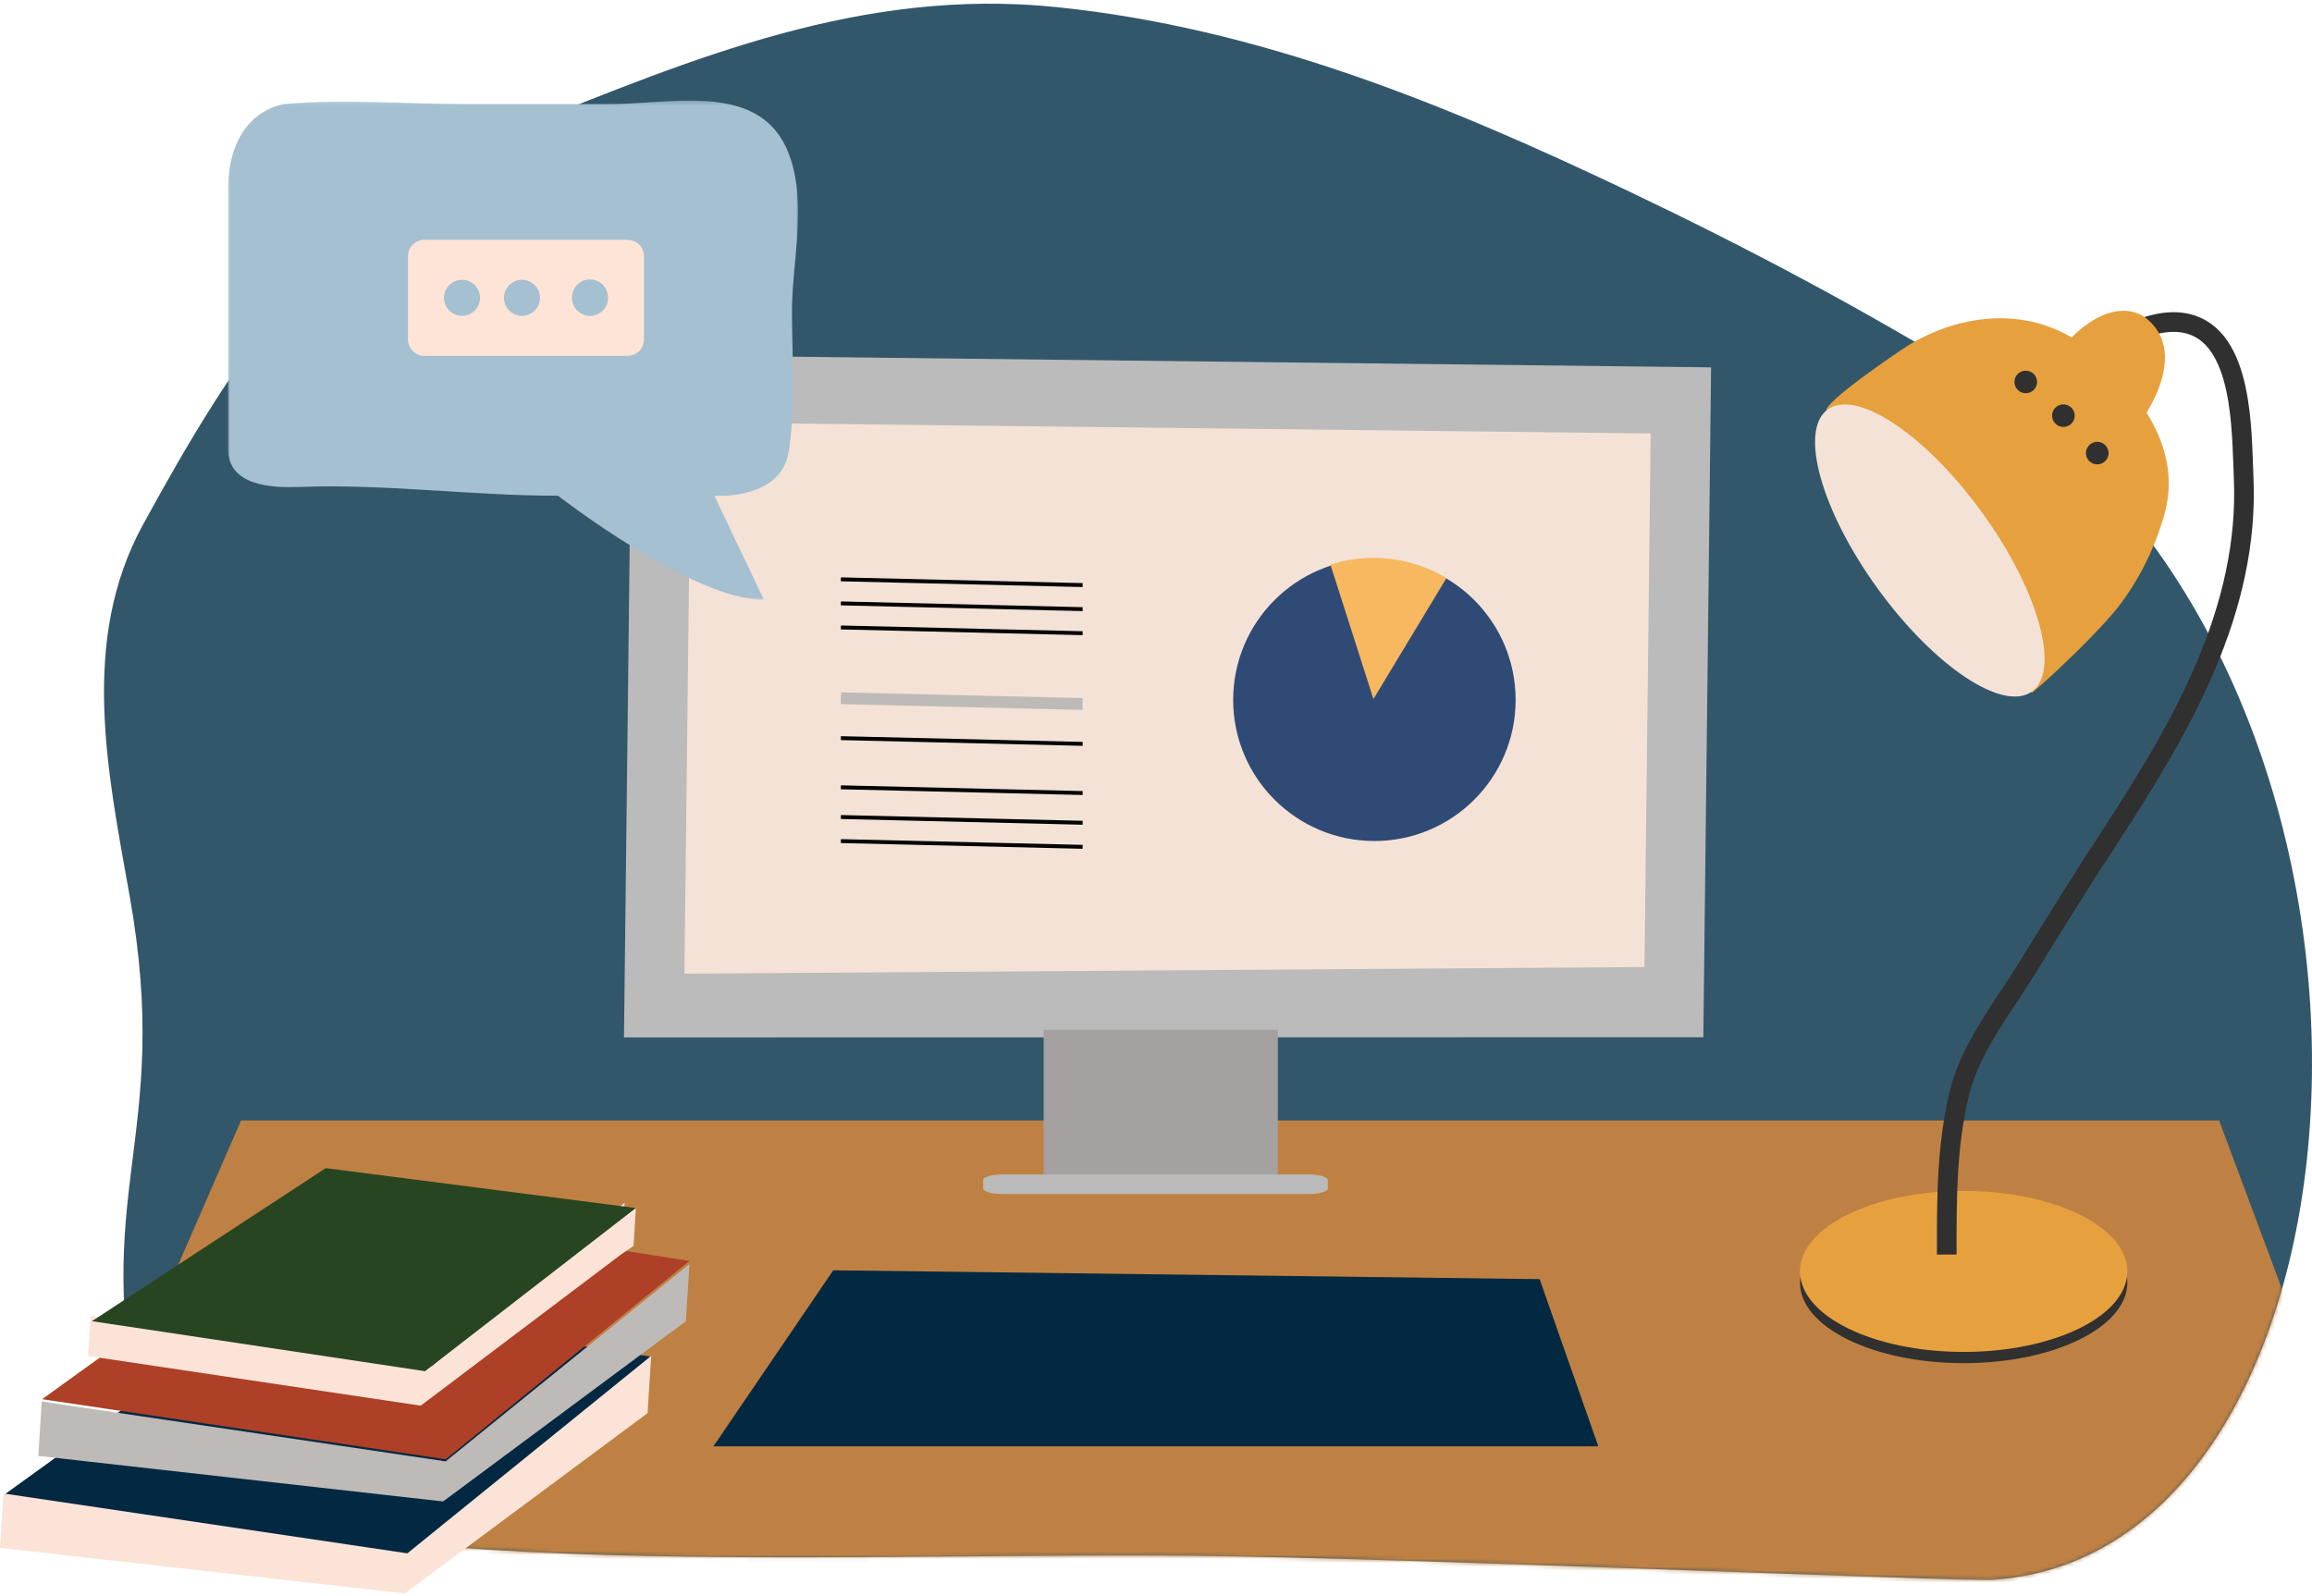 <?xml version="1.0" encoding="UTF-8"?> <svg xmlns="http://www.w3.org/2000/svg" xmlns:xlink="http://www.w3.org/1999/xlink" width="588" height="406" viewBox="0 0 588 406"><defs><path id="a" d="M303.984 395.726c-105.053-.958-258.65 8.605-267.639-30.894-14.178-62.25 7.764-74.31-3.387-137.02-5.617-31.55-12.714-64.882 3.387-94.321C59.103 91.885 84.022 51.695 133.24 32.079c43.278-17.254 85.986-35.287 135.23-30.295 51.8 5.251 99.436 24.804 145.88 46.93 29.902 14.246 59.3 29.82 87.452 47.114 120.729 74.17 107.32 299.048 5.212 305.99-7.903.537-151.462-5.621-203.03-6.092z"></path><path id="c" d="M0 .202h144.986v126.99H0z"></path></defs><g fill="none" fill-rule="evenodd"><mask id="b" fill="#fff"><use xlink:href="#a"></use></mask><use fill="#33576A" xlink:href="#a"></use><g mask="url(#b)"><path fill="#BF8143" d="M61.308 285.007L4.069 416.465h609.364L564.37 285.007z"></path><path fill="#BBB" d="M165.232 90.313l262.193 3.034 7.75.09-1.974 170.391-274.502.05 2.012-173.618z"></path><path fill="#F5E2D7" d="M175.693 107.431l244.112 2.83-1.571 135.706-244.164 1.695z"></path><path stroke="#020303" d="M213.853 147.358l61.492 1.461M213.853 153.478l61.492 1.461M213.853 159.598l61.492 1.461"></path><path stroke="#BDBAB8" stroke-width="3" d="M213.853 177.608l61.492 1.46"></path><path stroke="#020303" d="M213.853 187.75l61.492 1.461M213.853 200.256l61.492 1.46M213.853 207.817l61.492 1.461M213.853 213.937l61.492 1.461"></path><path fill="#A5A1A1" d="M265.436 302.075h59.547v-40.121h-59.547z"></path><path fill="#BBB" d="M332.746 303.717h-77.75c-2.722 0-4.95-.639-4.95-1.419v-2.148c0-.78 2.228-1.418 4.95-1.418h77.75c2.723 0 4.95.638 4.95 1.418v2.148c0 .78-2.227 1.419-4.95 1.419"></path><path fill="#2F4B75" d="M385.464 178.022c0 19.826-16.082 35.898-35.92 35.898-19.837 0-35.918-16.072-35.918-35.898 0-19.827 16.081-35.899 35.918-35.899 19.838 0 35.92 16.072 35.92 35.899"></path><path fill="#F7B85F" d="M338.362 143.623l10.936 34.182 18.553-30.738c-8.372-5.043-18.761-6.674-28.862-3.65-.211.064-.417.138-.627.206"></path><path fill="#032841" d="M211.916 323.11l179.647 2.247 14.934 42.526H181.443z"></path></g><g transform="translate(57.986 25.389)"><mask id="d" fill="#fff"><use xlink:href="#c"></use></mask><path fill="#A4C0D1" d="M131.448 2.304c-9.894-3.852-23.386-1.233-33.803-1.233H60.051c-14.96 0-30.623-1.354-45.536 0 0 0-13.883 1.262-14.515 20.81v66.856c.006 9.537 11.183 9.998 18.18 9.733 21.88-.826 43.84 2.237 65.754 2.237 0 0 34.08 26.486 52.38 26.486l-12.62-26.486s13.843 1.025 17.96-8.009c.45-.988.785-2.097.972-3.342 1.701-11.338.892-23.37.801-34.787-.104-13.09 3.975-27.779-.662-40.462-2.31-6.32-6.362-9.873-11.317-11.803" mask="url(#d)"></path></g><path fill="#FDE4D7" d="M159.602 90.512h-51.653c-2.302 0-4.184-1.872-4.184-4.158V65.16c0-2.287 1.882-4.158 4.184-4.158h51.653c2.3 0 4.183 1.871 4.183 4.158v21.193c0 2.286-1.883 4.158-4.183 4.158"></path><path fill="#A4C0D1" d="M122.076 75.758a4.578 4.578 0 1 1-9.156 0 4.578 4.578 0 0 1 9.156 0M137.336 75.758a4.578 4.578 0 1 1-9.157 0 4.578 4.578 0 0 1 9.157 0M154.63 75.758a4.578 4.578 0 1 1-9.156 0 4.579 4.579 0 1 1 9.156 0"></path><g><path fill="#303030" d="M457.785 326.25c0 11.312 18.638 20.482 41.627 20.482 22.991 0 41.628-9.17 41.628-20.482 0-11.31-18.637-20.48-41.628-20.48-22.99 0-41.627 9.17-41.627 20.48"></path><path fill="#E7A03E" d="M457.785 323.393c0 11.311 18.638 20.48 41.627 20.48 22.991 0 41.628-9.169 41.628-20.48 0-11.312-18.637-20.48-41.628-20.48-22.99 0-41.627 9.168-41.627 20.48M464.584 104.686c-1.728-1.858 19.457-16.1 21.273-17.171 14.596-8.61 32.587-9.48 45.98 1.852 12.354 10.453 23.385 24.849 18.579 41.653-2.397 8.379-6.33 16.37-11.661 23.297-4.556 5.916-16.478 17.33-21.954 21.9-11.969-10.08-17.793-27.536-28.459-38.995-8.887-9.548-14.875-22.983-23.758-32.536"></path><path stroke="#303030" stroke-width="5" d="M540.59 85.396c4.549-2.43 10.409-4.303 15.58-3.123 14.464 3.303 13.91 27.583 14.438 39.044 1.561 33.886-15.871 63.74-33.784 91.195-7.175 10.995-14.15 22.119-21.003 33.316-6.175 10.09-14.754 20.7-17.527 32.3-3.278 13.72-3.187 27.025-3.187 40.978"></path><path fill="#E7A03E" d="M522.858 90.236l19.954 19.3s15.52-18.93 2.77-28.765c0 0-8.867-7.69-22.724 9.465"></path><path fill="#F5E2D7" d="M504.1 130.38c14.344 19.81 20.02 40.185 12.674 45.508-7.344 5.324-24.927-6.42-39.273-26.231-14.345-19.81-20.02-40.184-12.675-45.508 7.346-5.323 24.928 6.421 39.274 26.23"></path><path fill="#303030" d="M518.073 97.152a2.864 2.864 0 0 1-2.87 2.858 2.865 2.865 0 0 1-2.871-2.858 2.865 2.865 0 0 1 2.87-2.858c1.586 0 2.871 1.28 2.871 2.858M527.643 105.725a2.864 2.864 0 0 1-2.871 2.858 2.864 2.864 0 0 1-2.87-2.858 2.864 2.864 0 0 1 2.87-2.857 2.864 2.864 0 0 1 2.871 2.857M536.256 115.25a2.864 2.864 0 0 1-2.87 2.859 2.865 2.865 0 0 1-2.872-2.858 2.864 2.864 0 0 1 2.871-2.858 2.864 2.864 0 0 1 2.87 2.858"></path></g><g><path fill="#032841" d="M.974 380.257l102.662 15.295 61.982-50.46-95.342-14.835z"></path><path fill="#FCE3D7" d="M103.6 395.1L.878 379.876 0 393.716l102.953 11.582 61.74-45.855.925-14.567z"></path><path fill="#AD4026" d="M10.716 355.893l102.662 15.296 61.982-50.462-95.341-14.833z"></path><path fill="#BDBAB8" d="M113.342 371.711L10.621 356.488l-.879 13.84 102.953 11.58 61.74-45.854.925-14.567z"></path><path fill="#FCE3D7" d="M158.747 307.847l.124-1.953-2.797 2.372-4.609.725 1.342 2.047-42.955 36.437-86.797-12.77-.648 10.208 84.597 12.632 51.034-38.526 3.079-2.105.604-9.534z"></path><path fill="#284522" d="M82.842 297.123l-59.46 38.929 84.716 12.722 53.623-41.505-78.871-10.146z"></path></g></g></svg> 